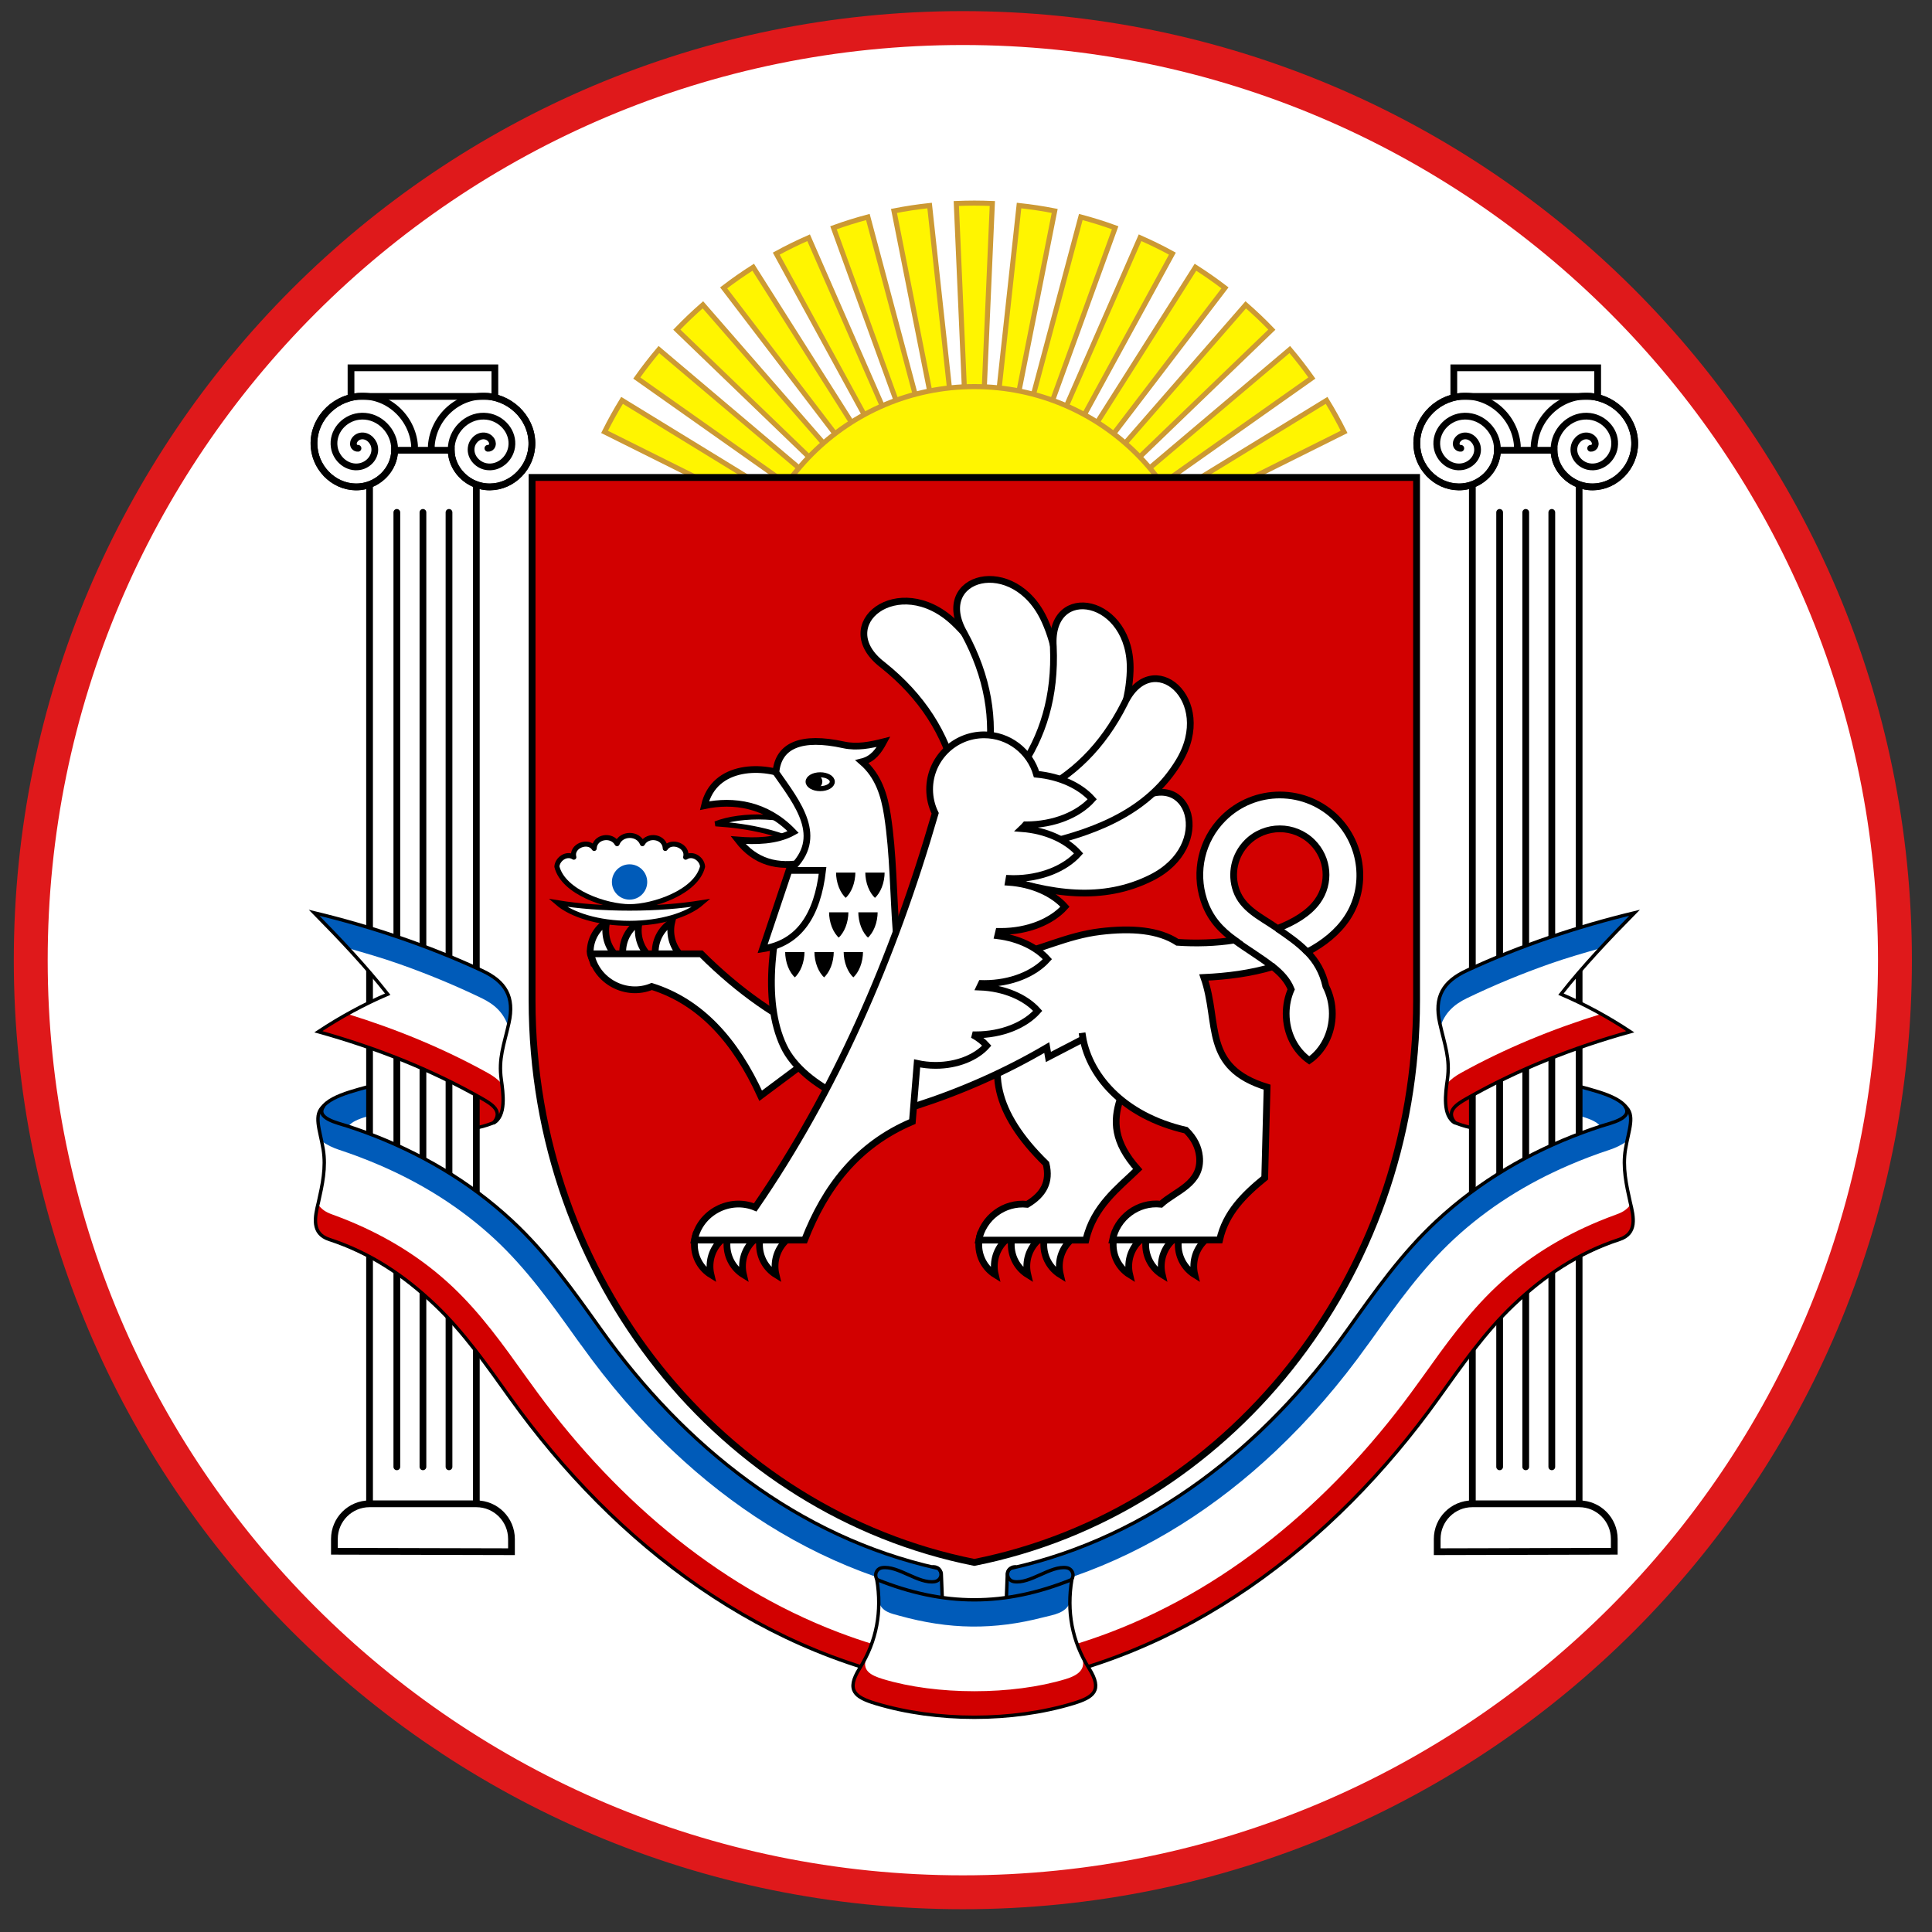 <svg width="57" height="57" viewBox="0 0 57 57" fill="none" xmlns="http://www.w3.org/2000/svg">
<rect x="0" y="0" width="57" height="57" fill="#333333" stroke="none"/>
<g clip-path="url(#clip0_4250_1831)">
<path d="M28.407 0.828C43.595 0.828 55.907 13.14 55.907 28.328C55.907 43.516 43.595 55.828 28.407 55.828C13.219 55.828 0.907 43.516 0.907 28.328C0.907 13.14 13.219 0.828 28.407 0.828Z" fill="white" stroke="#DF191B"/>
<path fill-rule="evenodd" clip-rule="evenodd" d="M42.693 32.761L42.903 32.083L43.976 31.586L43.986 33.309C43.613 33.304 43.388 33.3 42.953 33.134C42.806 33.078 42.745 32.905 42.693 32.761Z" fill="#D20000" stroke="black" stroke-width="0.1"/>
<path d="M46.122 33.406L46.119 33.39L46.114 31.914C46.72 32.117 47.707 32.265 47.986 32.681C48.266 33.192 47.317 34.045 46.696 33.985L46.122 33.406Z" fill="#005BB9" stroke="black" stroke-width="0.1"/>
<path d="M46.206 32.828C46.711 32.939 47.289 33.081 47.244 33.375L47.478 33.78H46.221L46.206 32.828Z" fill="white"/>
<path fill-rule="evenodd" clip-rule="evenodd" d="M14.799 32.761L14.588 32.083L13.515 31.586L13.505 33.309C13.878 33.304 14.103 33.3 14.538 33.134C14.686 33.078 14.747 32.905 14.799 32.761Z" fill="#D20000" stroke="black" stroke-width="0.1"/>
<path d="M11.37 33.406L11.372 33.39L11.377 31.914C10.772 32.117 9.784 32.265 9.505 32.681C9.225 33.192 10.175 34.045 10.795 33.985L11.37 33.406Z" fill="#005BB9" stroke="black" stroke-width="0.1"/>
<path d="M11.285 32.828C10.781 32.939 10.202 33.081 10.248 33.375L10.014 33.78H11.271L11.285 32.828Z" fill="white"/>
<path fill-rule="evenodd" clip-rule="evenodd" d="M10.903 11.312H14.053V45.048H10.903V11.312Z" fill="white" stroke="black" stroke-width="0.199"/>
<path fill-rule="evenodd" clip-rule="evenodd" d="M10.356 10.852H14.6V11.973H10.356V10.852Z" fill="white" stroke="black" stroke-width="0.199"/>
<path fill-rule="evenodd" clip-rule="evenodd" d="M10.903 44.367H14.053C14.625 44.367 15.09 44.832 15.09 45.404V45.78L9.866 45.767V45.404C9.866 44.832 10.33 44.367 10.903 44.367Z" fill="white" stroke="black" stroke-width="0.199"/>
<path fill-rule="evenodd" clip-rule="evenodd" d="M13.312 13.284C13.319 13.837 13.774 14.304 14.328 14.36C15.018 14.431 15.624 13.884 15.687 13.205C15.758 12.434 15.146 11.761 14.387 11.695H10.568C9.809 11.761 9.197 12.434 9.269 13.205C9.332 13.884 9.937 14.431 10.628 14.36C11.182 14.304 11.636 13.837 11.644 13.284H13.312Z" fill="white" stroke="black" stroke-width="0.199" stroke-linecap="round"/>
<path d="M12.478 15.117V43.276M11.708 15.117V43.276M13.247 15.117V43.276" stroke="black" stroke-width="0.199" stroke-linecap="round"/>
<path d="M10.562 13.226C10.524 13.23 10.474 13.208 10.453 13.177C10.375 13.059 10.481 12.916 10.595 12.877C10.798 12.807 10.999 12.969 11.046 13.164C11.113 13.449 10.89 13.716 10.614 13.766C10.248 13.832 9.914 13.546 9.861 13.19C9.794 12.742 10.145 12.341 10.582 12.285C11.11 12.217 11.579 12.633 11.637 13.15C11.707 13.76 11.225 14.297 10.628 14.358C9.937 14.428 9.332 13.881 9.269 13.203C9.197 12.432 9.809 11.758 10.568 11.693C11.42 11.62 12.162 12.297 12.23 13.137V13.274M14.394 13.226C14.431 13.23 14.482 13.208 14.502 13.177C14.581 13.059 14.475 12.916 14.361 12.877C14.157 12.807 13.956 12.969 13.91 13.164C13.843 13.449 14.066 13.716 14.341 13.766C14.708 13.832 15.041 13.546 15.095 13.19C15.162 12.742 14.81 12.341 14.374 12.285C13.845 12.217 13.377 12.633 13.318 13.15C13.249 13.76 13.73 14.297 14.328 14.358C15.018 14.428 15.624 13.881 15.687 13.203C15.758 12.432 15.146 11.758 14.387 11.693C13.536 11.62 12.793 12.297 12.726 13.137V13.274" stroke="black" stroke-width="0.199" stroke-linecap="round"/>
<path fill-rule="evenodd" clip-rule="evenodd" d="M34.646 15.24L39.655 12.742C39.496 12.424 39.324 12.114 39.139 11.812L33.546 15.24H34.646ZM28.746 5.992C28.924 5.992 29.101 5.997 29.277 6.004L28.874 15.24H28.617L28.214 6.004C28.39 5.997 28.568 5.992 28.746 5.992ZM30.065 6.064C30.42 6.102 30.771 6.155 31.117 6.223L29.329 15.24H29.066L30.065 6.064ZM31.887 6.402C32.231 6.493 32.57 6.599 32.901 6.72L29.812 15.24H29.53L31.887 6.402ZM33.635 7.014C33.961 7.157 34.279 7.313 34.589 7.483L30.352 15.24H30.034L33.635 7.014ZM35.27 7.884C35.569 8.075 35.86 8.278 36.141 8.493L30.991 15.24H30.61L35.27 7.884ZM36.753 8.993C37.02 9.226 37.278 9.47 37.523 9.726L31.799 15.24H31.309L36.753 8.993ZM38.053 10.312C38.282 10.583 38.499 10.863 38.704 11.153L32.914 15.24H32.225L38.053 10.312ZM17.836 12.742C17.995 12.424 18.167 12.114 18.352 11.812L23.946 15.24H22.846L17.836 12.742ZM18.787 11.153C18.992 10.863 19.21 10.583 19.439 10.312L25.267 15.24H24.578L18.787 11.153ZM19.968 9.726C20.214 9.471 20.471 9.226 20.738 8.993L26.182 15.24H25.692L19.968 9.726ZM21.35 8.493C21.631 8.278 21.922 8.075 22.222 7.884L26.882 15.24H26.5L21.35 8.493ZM22.902 7.483C23.212 7.313 23.531 7.157 23.857 7.014L27.458 15.24H27.139L22.902 7.483ZM24.59 6.72C24.922 6.599 25.261 6.493 25.605 6.402L27.962 15.24H27.679L24.59 6.72ZM26.375 6.223C26.721 6.155 27.071 6.102 27.426 6.064L28.425 15.24H28.163L26.375 6.223Z" fill="#FFF500" stroke="#CC9933" stroke-width="0.149"/>
<path fill-rule="evenodd" clip-rule="evenodd" d="M28.746 11.406C32.487 11.406 35.525 14.443 35.525 18.185C35.525 21.927 32.487 24.964 28.746 24.964C25.004 24.964 21.967 21.927 21.967 18.185C21.967 14.443 25.004 11.406 28.746 11.406Z" fill="#FFF500" stroke="#CC9933" stroke-width="0.149"/>
<path fill-rule="evenodd" clip-rule="evenodd" d="M28.746 46.096C21.318 44.618 15.698 37.757 15.698 29.517V14.086H41.793V29.517C41.793 37.757 36.174 44.618 28.746 46.096Z" fill="#D20000" stroke="black" stroke-width="0.202"/>
<path fill-rule="evenodd" clip-rule="evenodd" d="M46.589 11.312H43.439V45.048H46.589V11.312Z" fill="white" stroke="black" stroke-width="0.199"/>
<path fill-rule="evenodd" clip-rule="evenodd" d="M47.136 10.852H42.892V11.973H47.136V10.852Z" fill="white" stroke="black" stroke-width="0.199"/>
<path fill-rule="evenodd" clip-rule="evenodd" d="M46.589 44.367H43.439C42.866 44.367 42.402 44.832 42.402 45.404V45.78L47.626 45.767V45.404C47.626 44.832 47.161 44.367 46.589 44.367Z" fill="white" stroke="black" stroke-width="0.199"/>
<path fill-rule="evenodd" clip-rule="evenodd" d="M44.18 13.284C44.172 13.837 43.718 14.304 43.163 14.36C42.473 14.431 41.868 13.884 41.805 13.205C41.733 12.434 42.345 11.761 43.104 11.695H46.923C47.682 11.761 48.294 12.434 48.223 13.205C48.16 13.884 47.554 14.431 46.864 14.36C46.309 14.304 45.855 13.837 45.847 13.284H44.18Z" fill="white" stroke="black" stroke-width="0.199" stroke-linecap="round"/>
<path d="M45.014 15.117V43.276M45.783 15.117V43.276M44.244 15.117V43.276" stroke="black" stroke-width="0.199" stroke-linecap="round"/>
<path d="M46.929 13.226C46.967 13.23 47.017 13.208 47.038 13.177C47.117 13.059 47.011 12.916 46.897 12.877C46.693 12.807 46.492 12.969 46.446 13.164C46.379 13.449 46.602 13.716 46.877 13.766C47.244 13.832 47.577 13.546 47.63 13.19C47.698 12.742 47.346 12.341 46.91 12.285C46.381 12.217 45.912 12.633 45.854 13.15C45.785 13.76 46.266 14.297 46.864 14.358C47.554 14.428 48.16 13.881 48.223 13.203C48.294 12.432 47.682 11.758 46.923 11.693C46.072 11.62 45.329 12.297 45.262 13.137V13.274M43.098 13.226C43.06 13.23 43.01 13.208 42.989 13.177C42.911 13.059 43.017 12.916 43.131 12.877C43.334 12.807 43.535 12.969 43.581 13.164C43.649 13.449 43.426 13.716 43.15 13.766C42.783 13.832 42.45 13.546 42.397 13.19C42.33 12.742 42.681 12.341 43.117 12.285C43.646 12.217 44.115 12.633 44.173 13.15C44.243 13.76 43.761 14.297 43.163 14.358C42.473 14.428 41.868 13.881 41.805 13.203C41.733 12.432 42.345 11.758 43.104 11.693C43.956 11.62 44.698 12.297 44.766 13.137V13.274" stroke="black" stroke-width="0.199" stroke-linecap="round"/>
<path fill-rule="evenodd" clip-rule="evenodd" d="M21.109 24.305C21.858 24.006 23.283 24.01 24.199 24.5L23.993 25.072C23.068 24.561 22.11 24.37 21.109 24.305Z" fill="white" stroke="black" stroke-width="0.149"/>
<path fill-rule="evenodd" clip-rule="evenodd" d="M24.25 24.407L23.354 22.944C22.558 22.543 21.067 22.535 20.783 23.77C21.636 23.589 22.611 23.723 23.401 24.548C22.906 24.824 22.269 24.824 21.774 24.784C22.277 25.433 22.937 25.614 23.755 25.445L24.227 24.973L24.25 24.407Z" fill="white" stroke="black" stroke-width="0.199"/>
<path fill-rule="evenodd" clip-rule="evenodd" d="M29.78 36.501C29.512 36.687 29.335 37.002 29.335 37.36C29.335 37.446 29.345 37.528 29.364 37.608C29.072 37.427 28.876 37.097 28.876 36.721C28.876 36.62 28.89 36.522 28.916 36.43H29.679L29.78 36.501Z" fill="white" stroke="black" stroke-width="0.199"/>
<path fill-rule="evenodd" clip-rule="evenodd" d="M31.7 36.501C31.431 36.687 31.254 37.002 31.254 37.36C31.254 37.446 31.265 37.528 31.284 37.608C30.991 37.427 30.795 37.097 30.795 36.721C30.795 36.62 30.809 36.522 30.835 36.43H31.598L31.7 36.501Z" fill="white" stroke="black" stroke-width="0.199"/>
<path fill-rule="evenodd" clip-rule="evenodd" d="M30.74 36.501C30.471 36.687 30.294 37.002 30.294 37.36C30.294 37.446 30.305 37.528 30.324 37.608C30.031 37.427 29.835 37.097 29.835 36.721C29.835 36.62 29.849 36.522 29.876 36.43H30.638L30.74 36.501Z" fill="white" stroke="black" stroke-width="0.199"/>
<path fill-rule="evenodd" clip-rule="evenodd" d="M33.747 36.501C33.478 36.687 33.301 37.002 33.301 37.36C33.301 37.446 33.311 37.528 33.33 37.608C33.038 37.427 32.842 37.097 32.842 36.721C32.842 36.62 32.856 36.522 32.882 36.43H33.645L33.747 36.501Z" fill="white" stroke="black" stroke-width="0.199"/>
<path fill-rule="evenodd" clip-rule="evenodd" d="M35.666 36.501C35.397 36.687 35.22 37.002 35.22 37.36C35.22 37.446 35.23 37.528 35.249 37.608C34.957 37.427 34.761 37.097 34.761 36.721C34.761 36.62 34.775 36.522 34.801 36.43H35.564L35.666 36.501Z" fill="white" stroke="black" stroke-width="0.199"/>
<path fill-rule="evenodd" clip-rule="evenodd" d="M34.706 36.501C34.438 36.687 34.261 37.002 34.261 37.36C34.261 37.446 34.271 37.528 34.29 37.608C33.997 37.427 33.801 37.097 33.801 36.721C33.801 36.62 33.816 36.522 33.842 36.43H34.605L34.706 36.501Z" fill="white" stroke="black" stroke-width="0.199"/>
<path fill-rule="evenodd" clip-rule="evenodd" d="M21.392 36.501C21.123 36.687 20.947 37.002 20.947 37.36C20.947 37.446 20.957 37.528 20.976 37.608C20.683 37.427 20.487 37.097 20.487 36.721C20.487 36.62 20.502 36.522 20.528 36.43H21.29L21.392 36.501Z" fill="white" stroke="black" stroke-width="0.199"/>
<path fill-rule="evenodd" clip-rule="evenodd" d="M23.311 36.501C23.043 36.687 22.866 37.002 22.866 37.36C22.866 37.446 22.876 37.528 22.895 37.608C22.602 37.427 22.407 37.097 22.407 36.721C22.407 36.62 22.421 36.522 22.447 36.43H23.21L23.311 36.501Z" fill="white" stroke="black" stroke-width="0.199"/>
<path fill-rule="evenodd" clip-rule="evenodd" d="M22.352 36.501C22.083 36.687 21.906 37.002 21.906 37.36C21.906 37.446 21.916 37.528 21.935 37.608C21.643 37.427 21.447 37.097 21.447 36.721C21.447 36.62 21.461 36.522 21.487 36.43H22.25L22.352 36.501Z" fill="white" stroke="black" stroke-width="0.199"/>
<path fill-rule="evenodd" clip-rule="evenodd" d="M18.316 28.31C18.048 28.124 17.871 27.808 17.871 27.451C17.871 27.365 17.881 27.282 17.9 27.203C17.607 27.384 17.412 27.714 17.412 28.09C17.412 28.191 17.485 28.318 17.511 28.411L18.215 28.381L18.316 28.31Z" fill="white" stroke="black" stroke-width="0.199"/>
<path fill-rule="evenodd" clip-rule="evenodd" d="M20.236 28.31C19.967 28.124 19.79 27.808 19.79 27.451C19.79 27.365 19.8 27.282 19.819 27.203C19.527 27.384 19.331 27.714 19.331 28.09C19.331 28.191 19.345 28.289 19.371 28.381H20.134L20.236 28.31Z" fill="white" stroke="black" stroke-width="0.199"/>
<path fill-rule="evenodd" clip-rule="evenodd" d="M19.276 28.31C19.007 28.124 18.831 27.808 18.831 27.451C18.831 27.365 18.841 27.282 18.86 27.203C18.567 27.384 18.371 27.714 18.371 28.09C18.371 28.191 18.385 28.289 18.412 28.381H19.174L19.276 28.31Z" fill="white" stroke="black" stroke-width="0.199"/>
<path fill-rule="evenodd" clip-rule="evenodd" d="M30.862 34.332C29.325 32.836 29.068 31.478 29.87 30.234L33.696 30.412C33.568 32.014 32.124 32.876 33.566 34.497C33.006 35.039 32.259 35.594 32.036 36.587H28.876C29.003 35.932 29.624 35.458 30.307 35.531C30.781 35.246 30.997 34.878 30.862 34.332Z" fill="white" stroke="black" stroke-width="0.199"/>
<path fill-rule="evenodd" clip-rule="evenodd" d="M29.926 24.459C31.111 24.598 32.31 24.357 33.53 23.62C35.101 22.618 35.858 24.947 33.972 25.894C32.54 26.613 30.989 26.399 29.323 25.809L29.926 24.459Z" fill="white" stroke="black" stroke-width="0.199"/>
<path fill-rule="evenodd" clip-rule="evenodd" d="M28.192 22.876C27.896 21.655 27.221 20.557 26.049 19.621C24.486 18.434 26.51 16.837 28.134 18.355C29.367 19.508 29.721 21.119 29.745 22.979L28.192 22.876Z" fill="white" stroke="black" stroke-width="0.199"/>
<path fill-rule="evenodd" clip-rule="evenodd" d="M23.722 31.373L22.442 32.328C21.701 30.705 20.673 29.557 19.229 29.104C18.482 29.415 17.592 28.959 17.435 28.141H20.686C21.823 29.273 22.96 30.049 24.097 30.557L23.722 31.373Z" fill="white" stroke="black" stroke-width="0.199"/>
<path fill-rule="evenodd" clip-rule="evenodd" d="M26.441 27.52C26.352 26.364 26.357 25.197 26.183 24.059C26.09 23.452 25.913 22.888 25.435 22.474C25.76 22.392 25.926 22.15 26.069 21.885C25.676 21.984 25.283 22.062 24.891 21.976C23.634 21.701 22.963 21.993 22.891 22.789C23.535 23.709 24.34 24.703 23.329 25.645C22.796 27.442 22.47 29.495 23.122 30.869C23.694 32.076 25.764 33.031 27.045 32.62C28.348 32.201 29.658 31.627 30.883 30.907L30.931 31.184L31.955 30.653L31.925 30.475C32.081 31.704 33.125 32.918 34.989 33.344C35.237 33.584 35.359 33.847 35.388 34.118C35.472 34.927 34.675 35.138 34.253 35.527C33.57 35.453 32.949 35.928 32.822 36.583H35.982C36.163 35.776 36.71 35.243 37.313 34.752L37.383 32.075C35.47 31.493 35.986 30.182 35.518 28.838C36.207 28.806 36.899 28.718 37.552 28.522C37.796 28.717 37.987 28.921 38.094 29.189C37.999 29.405 37.946 29.648 37.946 29.906C37.946 30.489 38.218 31 38.627 31.285C39.035 31 39.308 30.489 39.308 29.906C39.308 29.612 39.238 29.336 39.117 29.099C39.021 28.667 38.828 28.353 38.572 28.086C39.05 27.835 39.466 27.505 39.747 27.081C40.352 26.169 40.204 24.92 39.429 24.145C39.003 23.718 38.413 23.455 37.759 23.454C37.154 23.454 36.549 23.684 36.089 24.145C35.441 24.792 35.249 25.725 35.512 26.542C35.693 27.105 36.023 27.437 36.427 27.735C35.872 27.822 35.287 27.839 34.737 27.801C34.183 27.439 33.395 27.371 32.455 27.485C31.476 27.604 30.673 28.032 29.72 28.237C28.905 28.412 26.536 28.749 26.441 27.52ZM37.692 27.393C38.163 27.209 38.605 26.957 38.869 26.591C39.255 26.055 39.193 25.322 38.722 24.851C38.192 24.321 37.327 24.319 36.795 24.851C36.413 25.234 36.305 25.787 36.472 26.265C36.663 26.809 37.178 27.042 37.624 27.347C37.647 27.362 37.669 27.378 37.692 27.393Z" fill="white" stroke="black" stroke-width="0.199"/>
<path fill-rule="evenodd" clip-rule="evenodd" d="M22.499 27.994L23.277 25.68H24.269C24.117 26.986 23.585 27.829 22.499 27.994Z" fill="white" stroke="black" stroke-width="0.199"/>
<path fill-rule="evenodd" clip-rule="evenodd" d="M24.199 22.859C24.396 22.859 24.555 22.951 24.555 23.063C24.555 23.175 24.396 23.267 24.199 23.267C24.002 23.267 23.842 23.175 23.842 23.063C23.842 22.951 24.002 22.859 24.199 22.859Z" fill="white" stroke="black" stroke-width="0.149"/>
<path fill-rule="evenodd" clip-rule="evenodd" d="M24.052 22.852C24.167 22.852 24.261 22.945 24.261 23.061C24.261 23.176 24.167 23.27 24.052 23.27C23.936 23.27 23.842 23.176 23.842 23.061C23.842 22.945 23.936 22.852 24.052 22.852Z" fill="black"/>
<path d="M37.692 27.398C37.999 27.608 38.311 27.822 38.57 28.09M36.427 27.74C36.795 28.012 37.194 28.242 37.552 28.527" stroke="black" stroke-width="0.199"/>
<path fill-rule="evenodd" clip-rule="evenodd" d="M25.297 26.891L25.919 26.891C25.919 27.232 25.794 27.531 25.608 27.698C25.421 27.531 25.297 27.232 25.297 26.891ZM24.434 26.891L25.056 26.891C25.056 27.232 24.931 27.531 24.745 27.698C24.558 27.531 24.434 27.232 24.434 26.891ZM24.64 25.719H25.262C25.262 26.06 25.138 26.359 24.951 26.525C24.765 26.359 24.64 26.06 24.64 25.719ZM23.139 28.064H23.761C23.761 28.405 23.637 28.704 23.45 28.871C23.264 28.704 23.139 28.405 23.139 28.064ZM24.002 28.064H24.624C24.624 28.405 24.5 28.704 24.313 28.871C24.127 28.704 24.002 28.405 24.002 28.064ZM24.865 28.064H25.487C25.487 28.405 25.363 28.704 25.176 28.871C24.99 28.704 24.865 28.405 24.865 28.064ZM25.503 25.719H26.125C26.125 26.06 26.001 26.359 25.814 26.525C25.628 26.359 25.503 26.06 25.503 25.719Z" fill="black" stroke="white" stroke-width="0.05"/>
<path fill-rule="evenodd" clip-rule="evenodd" d="M20.705 26.633C20.285 26.996 19.488 27.241 18.574 27.241C17.66 27.241 16.864 26.996 16.444 26.633C17.07 26.735 17.798 26.793 18.574 26.793C19.351 26.793 20.078 26.735 20.705 26.633Z" fill="white" stroke="black" stroke-width="0.149"/>
<path fill-rule="evenodd" clip-rule="evenodd" d="M18.579 26.75C19.268 26.75 20.541 26.328 20.728 25.567C20.712 25.343 20.441 25.152 20.229 25.29C20.318 24.958 19.798 24.758 19.628 25.032C19.614 24.677 19.112 24.599 18.953 24.891C18.829 24.567 18.33 24.567 18.206 24.891C18.046 24.599 17.544 24.677 17.53 25.032C17.36 24.758 16.84 24.958 16.93 25.29C16.717 25.152 16.447 25.343 16.43 25.567C16.618 26.328 17.89 26.75 18.579 26.75Z" fill="white" stroke="black" stroke-width="0.149" stroke-linejoin="round"/>
<path fill-rule="evenodd" clip-rule="evenodd" d="M18.574 25.5C18.862 25.5 19.095 25.733 19.095 26.021C19.095 26.309 18.862 26.542 18.574 26.542C18.286 26.542 18.053 26.309 18.053 26.021C18.053 25.733 18.286 25.5 18.574 25.5Z" fill="#005BB9"/>
<path fill-rule="evenodd" clip-rule="evenodd" d="M29.149 22.461C29.348 21.236 29.154 19.979 28.446 18.678C27.479 16.999 29.933 16.321 30.829 18.325C31.509 19.846 31.214 21.448 30.522 23.15C30.064 22.92 29.607 22.691 29.149 22.461Z" fill="white" stroke="black" stroke-width="0.199"/>
<path fill-rule="evenodd" clip-rule="evenodd" d="M30.064 22.737C30.77 21.737 31.142 20.537 31.076 19.076C30.943 17.168 33.414 17.627 33.343 19.793C33.289 21.437 32.334 22.731 30.985 23.943C30.678 23.541 30.371 23.139 30.064 22.737Z" fill="white" stroke="black" stroke-width="0.199"/>
<path fill-rule="evenodd" clip-rule="evenodd" d="M30.538 23.419C31.629 22.898 32.527 22.044 33.175 20.753C33.98 19.045 35.888 20.633 34.782 22.464C33.943 23.854 32.497 24.508 30.75 24.901L29.468 24.487L30.538 23.419Z" fill="white" stroke="black" stroke-width="0.199"/>
<path fill-rule="evenodd" clip-rule="evenodd" d="M27.591 23.995C26.345 28.307 24.623 32.222 22.282 35.621C21.535 35.31 20.645 35.766 20.487 36.585H23.738C24.34 35.044 25.28 33.782 26.918 33.09L27.058 31.373C27.23 31.411 27.413 31.432 27.604 31.432C28.242 31.432 28.801 31.199 29.113 30.85C29.003 30.727 28.862 30.618 28.698 30.529C28.728 30.529 28.757 30.53 28.787 30.53C29.56 30.53 30.238 30.248 30.616 29.824C30.258 29.423 29.629 29.148 28.905 29.121C28.922 29.086 28.939 29.051 28.955 29.016C28.983 29.017 29.011 29.017 29.04 29.017C29.826 29.017 30.516 28.73 30.901 28.299C30.582 27.943 30.055 27.685 29.436 27.607C29.446 27.564 29.457 27.522 29.467 27.48C29.488 27.48 29.508 27.48 29.528 27.48C30.328 27.48 31.029 27.188 31.42 26.751C31.066 26.354 30.457 26.077 29.751 26.029L29.77 25.917C29.813 25.919 29.856 25.92 29.899 25.92C30.712 25.92 31.425 25.623 31.822 25.178C31.466 24.779 30.857 24.5 30.149 24.446C30.186 24.411 30.221 24.373 30.254 24.335L30.27 24.335C31.096 24.335 31.82 24.033 32.224 23.581C31.871 23.187 31.275 22.907 30.58 22.842C30.387 22.171 29.768 21.68 29.035 21.68C28.147 21.68 27.427 22.4 27.427 23.287C27.427 23.541 27.486 23.782 27.591 23.995Z" fill="white" stroke="black" stroke-width="0.199"/>
<path d="M9.268 26.93C10.025 27.698 10.797 28.515 11.439 29.331C10.734 29.632 10.052 30.003 9.392 30.439C11.072 30.907 12.709 31.549 14.22 32.411C14.518 32.581 14.856 32.788 14.554 33.135C14.947 32.932 14.844 32.241 14.79 31.854C14.701 31.227 14.87 30.825 15.014 30.184C15.188 29.409 14.917 28.959 14.217 28.634C12.633 27.899 10.963 27.338 9.268 26.93ZM9.557 32.626C9.23 32.881 9.44 33.331 9.535 33.907C9.624 34.445 9.511 34.954 9.395 35.469C9.285 35.911 9.184 36.394 9.713 36.567C10.928 36.965 11.923 37.63 12.842 38.505C13.691 39.313 14.369 40.288 15.057 41.249C18.162 45.585 22.562 48.954 27.902 49.755L27.771 46.423L27.728 46.329L27.656 46.267C23.545 45.351 20.192 42.676 17.742 39.246C16.928 38.107 16.144 36.987 15.104 36.02C13.835 34.841 12.374 33.999 10.798 33.413C10.621 33.347 10.441 33.286 10.26 33.226C9.976 33.132 9.276 32.994 9.557 32.626Z" fill="white"/>
<path fill-rule="evenodd" clip-rule="evenodd" d="M9.269 26.93C10.964 27.338 12.634 27.898 14.218 28.633C14.918 28.958 15.189 29.409 15.014 30.184C15.007 30.216 15 30.249 14.993 30.281C14.857 29.876 14.594 29.634 14.207 29.447C13.413 29.064 12.595 28.727 11.761 28.434C11.267 28.26 10.771 28.118 10.271 27.975C9.942 27.62 9.604 27.27 9.269 26.93ZM9.557 32.626C9.278 32.844 9.391 33.203 9.489 33.662C9.642 33.781 9.84 33.869 9.996 33.92C10.408 34.056 10.812 34.209 11.209 34.38C12.444 34.913 13.59 35.623 14.6 36.561C15.538 37.434 16.273 38.465 17.023 39.517L17.138 39.675V39.678H17.142C17.547 40.245 17.976 40.794 18.429 41.318C18.886 41.845 19.364 42.346 19.864 42.817C21.586 44.443 23.579 45.732 25.821 46.513L25.936 46.721L27.831 48.236L27.781 46.482C27.765 46.31 27.709 46.295 27.554 46.245C23.489 45.309 20.172 42.648 17.742 39.246C16.928 38.107 16.144 36.987 15.104 36.02C13.693 34.708 12.042 33.817 10.26 33.226C9.819 33.097 9.328 32.956 9.557 32.626Z" fill="#005BB9"/>
<path fill-rule="evenodd" clip-rule="evenodd" d="M10.248 29.914C9.958 30.075 9.673 30.251 9.392 30.437C11.072 30.905 12.709 31.546 14.22 32.409C14.513 32.576 14.814 32.794 14.575 33.121C14.905 32.926 14.857 32.364 14.805 31.977C14.695 31.847 14.552 31.744 14.382 31.65C13.073 30.925 11.678 30.354 10.248 29.914ZM9.38 35.526C9.358 35.616 9.337 35.705 9.324 35.794C9.323 35.796 9.324 35.798 9.324 35.8C9.274 36.13 9.316 36.435 9.712 36.565C9.782 36.588 9.85 36.612 9.918 36.637V36.668C10.984 37.096 11.976 37.686 12.842 38.503C13.694 39.307 14.369 40.286 15.057 41.247C18.162 45.583 22.562 48.952 27.902 49.752L27.871 49C27.549 48.949 27.232 48.886 26.919 48.816C26.179 48.651 25.452 48.43 24.735 48.157C21.074 46.762 17.993 44.072 15.661 40.815L15.505 40.6C14.848 39.68 14.189 38.755 13.349 37.962C12.447 37.111 11.422 36.489 10.325 36.033C10.15 35.96 9.975 35.893 9.796 35.828C9.6 35.757 9.481 35.675 9.38 35.526Z" fill="#D20000"/>
<path d="M9.268 26.93C10.025 27.698 10.797 28.515 11.439 29.331C10.734 29.632 10.052 30.003 9.392 30.439C11.072 30.907 12.709 31.549 14.22 32.411C14.518 32.581 14.856 32.788 14.554 33.135C14.947 32.932 14.844 32.241 14.79 31.854C14.701 31.227 14.87 30.825 15.014 30.184C15.188 29.409 14.917 28.959 14.217 28.634C12.633 27.899 10.963 27.338 9.268 26.93ZM9.557 32.626C9.23 32.881 9.44 33.331 9.535 33.907C9.624 34.445 9.511 34.954 9.395 35.469C9.285 35.911 9.184 36.394 9.713 36.567C10.928 36.965 11.923 37.63 12.842 38.505C13.691 39.313 14.369 40.288 15.057 41.249C18.162 45.585 22.562 48.954 27.902 49.755L27.771 46.423C27.753 46.354 27.707 46.277 27.656 46.267C23.545 45.351 20.192 42.676 17.742 39.246C16.928 38.107 16.144 36.987 15.104 36.02C13.835 34.841 12.374 33.999 10.798 33.413C10.621 33.347 10.441 33.286 10.26 33.226C9.976 33.132 9.276 32.994 9.557 32.626Z" stroke="black" stroke-width="0.1"/>
<path d="M48.224 26.93C47.467 27.698 46.694 28.515 46.053 29.331C46.758 29.632 47.44 30.003 48.099 30.439C46.419 30.907 44.783 31.549 43.271 32.411C42.973 32.581 42.636 32.788 42.938 33.135C42.545 32.932 42.647 32.241 42.702 31.854C42.791 31.227 42.622 30.825 42.478 30.184C42.304 29.409 42.574 28.959 43.274 28.634C44.858 27.899 46.528 27.338 48.224 26.93ZM47.934 32.626C48.262 32.881 48.051 33.331 47.956 33.907C47.867 34.445 47.981 34.954 48.096 35.469C48.206 35.911 48.307 36.394 47.779 36.567C46.563 36.965 45.569 37.63 44.649 38.505C43.801 39.313 43.122 40.288 42.434 41.249C39.329 45.585 34.93 48.954 29.589 49.755L29.72 46.423L29.764 46.329L29.835 46.267C33.946 45.351 37.3 42.676 39.75 39.246C40.563 38.107 41.347 36.987 42.388 36.02C43.656 34.841 45.117 33.999 46.693 33.413C46.87 33.347 47.051 33.286 47.231 33.226C47.516 33.132 48.215 32.994 47.934 32.626Z" fill="white"/>
<path fill-rule="evenodd" clip-rule="evenodd" d="M48.223 26.93C46.527 27.338 44.858 27.898 43.274 28.633C42.574 28.958 42.303 29.409 42.477 30.184C42.484 30.216 42.492 30.249 42.498 30.281C42.634 29.876 42.897 29.634 43.285 29.447C44.079 29.064 44.897 28.727 45.73 28.434C46.225 28.26 46.721 28.118 47.221 27.975C47.55 27.62 47.888 27.27 48.223 26.93ZM47.934 32.626C48.214 32.844 48.101 33.203 48.003 33.662C47.85 33.781 47.651 33.869 47.496 33.92C47.083 34.056 46.679 34.209 46.283 34.38C45.048 34.913 43.901 35.623 42.892 36.561C41.953 37.434 41.218 38.465 40.468 39.517L40.353 39.675V39.678H40.35C39.945 40.245 39.516 40.794 39.062 41.318C38.606 41.845 38.127 42.346 37.628 42.817C35.905 44.443 33.913 45.732 31.671 46.513L31.555 46.721L29.661 48.236L29.711 46.482C29.727 46.31 29.783 46.295 29.938 46.245C34.003 45.309 37.319 42.648 39.75 39.246C40.563 38.107 41.347 36.987 42.388 36.02C43.799 34.708 45.45 33.817 47.231 33.226C47.673 33.097 48.163 32.956 47.934 32.626Z" fill="#005BB9"/>
<path fill-rule="evenodd" clip-rule="evenodd" d="M47.244 29.914C47.533 30.075 47.819 30.251 48.099 30.437C46.419 30.905 44.783 31.546 43.271 32.409C42.978 32.576 42.678 32.794 42.917 33.121C42.587 32.926 42.635 32.364 42.687 31.977C42.796 31.847 42.939 31.744 43.11 31.65C44.419 30.925 45.814 30.354 47.244 29.914ZM48.112 35.526C48.134 35.616 48.154 35.705 48.168 35.794C48.168 35.796 48.168 35.798 48.168 35.8C48.218 36.13 48.175 36.435 47.779 36.565C47.709 36.588 47.642 36.612 47.574 36.637V36.668C46.507 37.096 45.515 37.686 44.65 38.503C43.797 39.307 43.123 40.286 42.434 41.247C39.33 45.583 34.93 48.952 29.59 49.752L29.621 49C29.943 48.949 30.26 48.886 30.573 48.816C31.312 48.651 32.04 48.43 32.757 48.157C36.418 46.762 39.498 44.072 41.831 40.815L41.987 40.6C42.644 39.68 43.302 38.755 44.142 37.962C45.044 37.111 46.069 36.489 47.166 36.033C47.341 35.96 47.517 35.893 47.695 35.828C47.892 35.757 48.011 35.675 48.112 35.526Z" fill="#D20000"/>
<path d="M48.224 26.93C47.467 27.698 46.694 28.515 46.053 29.331C46.758 29.632 47.44 30.003 48.099 30.439C46.419 30.907 44.783 31.549 43.271 32.411C42.973 32.581 42.636 32.788 42.938 33.135C42.545 32.932 42.647 32.241 42.702 31.854C42.791 31.227 42.622 30.825 42.478 30.184C42.304 29.409 42.574 28.959 43.274 28.634C44.858 27.899 46.528 27.338 48.224 26.93ZM47.934 32.626C48.262 32.881 48.051 33.331 47.956 33.907C47.867 34.445 47.981 34.954 48.096 35.469C48.206 35.911 48.307 36.394 47.779 36.567C46.563 36.965 45.569 37.63 44.649 38.505C43.801 39.313 43.122 40.288 42.434 41.249C39.329 45.585 34.93 48.954 29.589 49.755L29.72 46.423C29.725 46.361 29.761 46.297 29.835 46.267C33.946 45.351 37.3 42.676 39.75 39.246C40.563 38.107 41.347 36.987 42.388 36.02C43.656 34.841 45.117 33.999 46.693 33.413C46.87 33.347 47.051 33.286 47.231 33.226C47.516 33.132 48.215 32.994 47.934 32.626Z" stroke="black" stroke-width="0.1"/>
<path d="M26.089 46.687C25.97 46.706 25.857 46.625 25.838 46.505C25.819 46.386 25.9 46.273 26.019 46.254C26.494 46.178 27.098 46.74 27.581 46.662C27.701 46.643 27.782 46.531 27.763 46.411C27.743 46.291 27.631 46.21 27.511 46.229" stroke="black" stroke-width="0.1"/>
<path d="M31.403 46.687C31.522 46.706 31.635 46.625 31.654 46.505C31.673 46.386 31.592 46.273 31.472 46.254C30.998 46.178 30.394 46.74 29.911 46.662C29.791 46.643 29.71 46.531 29.729 46.411C29.748 46.291 29.861 46.21 29.98 46.229" stroke="black" stroke-width="0.1"/>
<path fill-rule="evenodd" clip-rule="evenodd" d="M31.66 50.258C32.262 50.075 32.542 49.877 32.13 49.222C31.621 48.414 31.468 47.537 31.622 46.602C29.64 47.399 27.852 47.399 25.87 46.602C26.023 47.537 25.87 48.414 25.362 49.222C24.95 49.877 25.23 50.075 25.832 50.258C27.628 50.801 29.864 50.801 31.66 50.258Z" fill="white"/>
<path fill-rule="evenodd" clip-rule="evenodd" d="M31.66 50.263C32.262 50.08 32.542 49.882 32.13 49.227C32.057 49.111 31.991 48.994 31.933 48.875L31.918 48.88C32.058 49.25 31.802 49.428 31.441 49.538C29.865 50.016 27.627 50.016 26.051 49.538C25.69 49.428 25.401 49.283 25.574 48.88L25.559 48.875C25.5 48.994 25.435 49.111 25.362 49.227C24.95 49.882 25.23 50.08 25.832 50.263C27.628 50.807 29.864 50.807 31.66 50.263Z" fill="#D20000"/>
<path fill-rule="evenodd" clip-rule="evenodd" d="M25.934 47.282C25.94 47.029 25.913 46.863 25.87 46.602C27.852 47.399 29.64 47.399 31.621 46.602C31.578 46.863 31.568 47.013 31.574 47.265C31.444 47.6 31.088 47.637 30.783 47.716C29.321 48.095 28.009 48.079 26.534 47.669C26.288 47.601 26.036 47.557 25.934 47.282Z" fill="#005BB9"/>
<path d="M31.66 50.258C32.262 50.075 32.542 49.877 32.13 49.222C31.621 48.414 31.468 47.537 31.622 46.602C29.64 47.399 27.852 47.399 25.87 46.602C26.023 47.537 25.87 48.414 25.362 49.222C24.95 49.877 25.23 50.075 25.832 50.258C27.628 50.801 29.864 50.801 31.66 50.258Z" stroke="black" stroke-width="0.1"/>
</g>
<defs>
<clipPath id="clip0_4250_1831">
<rect width="56" height="56" fill="white" transform="translate(0.407 0.328)"/>
</clipPath>
</defs>
</svg>
